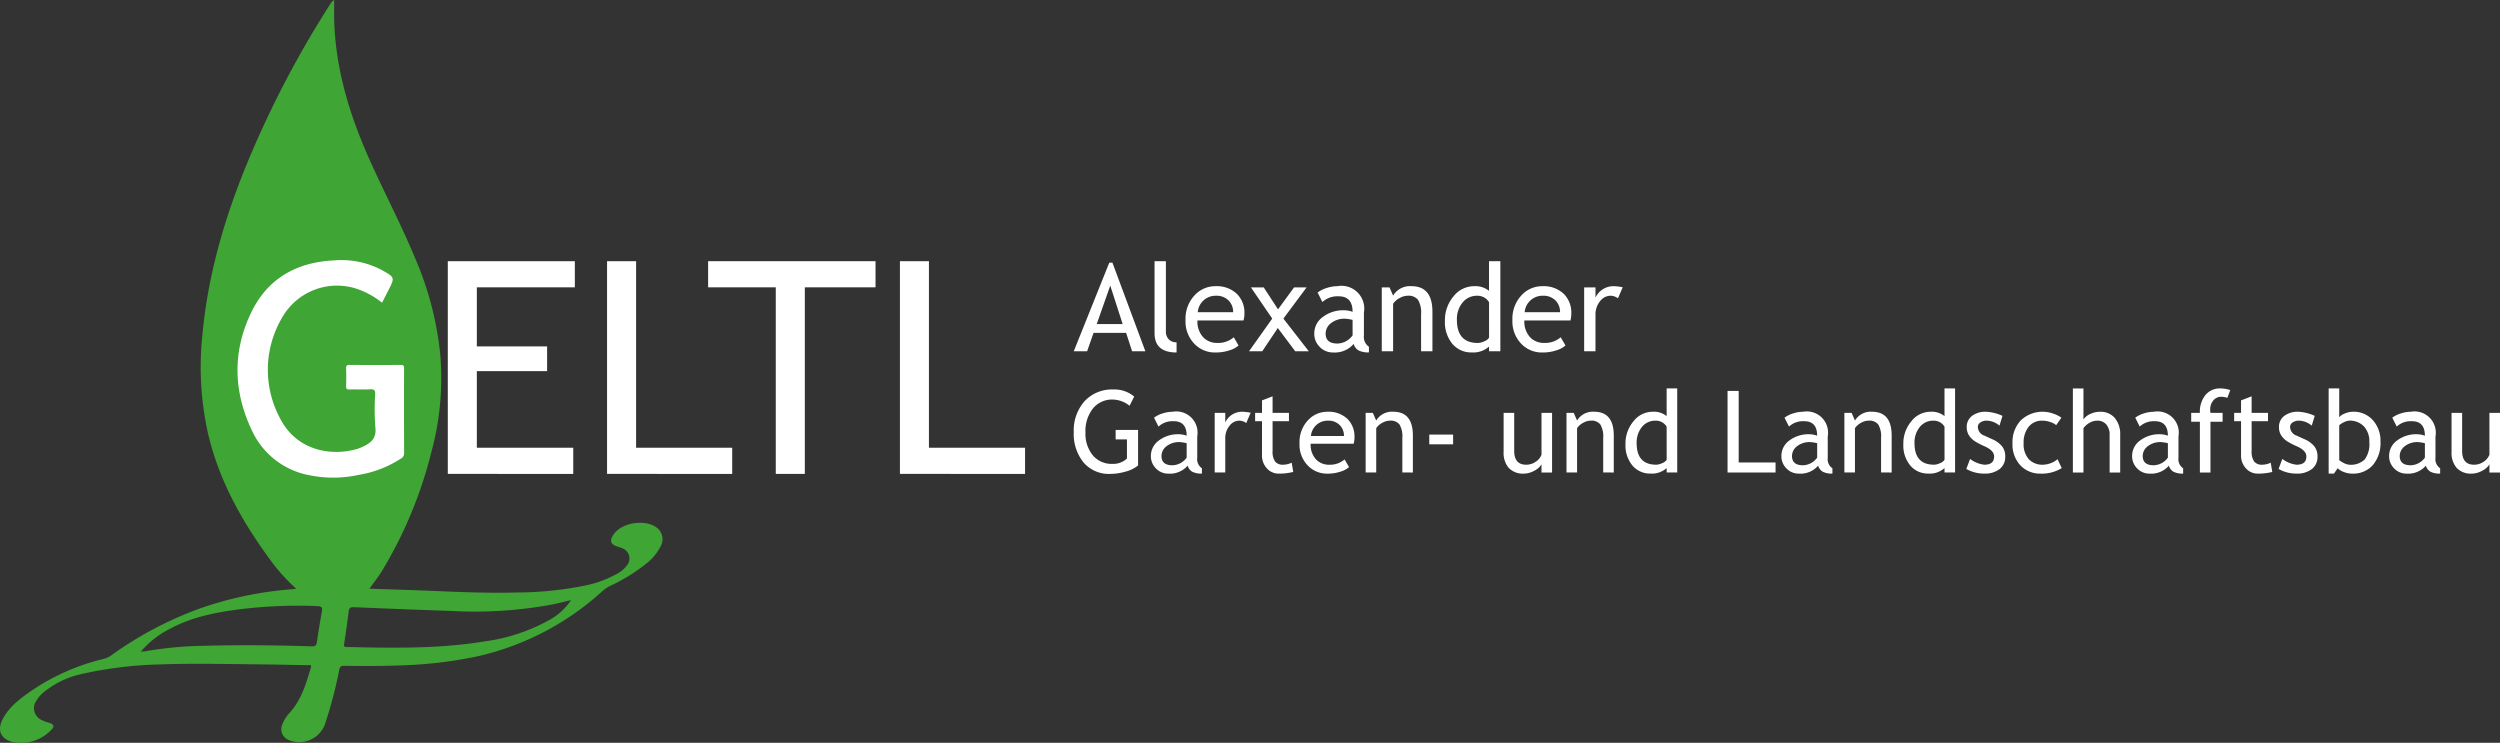 <svg xmlns="http://www.w3.org/2000/svg" width="508.504" height="151.083" viewBox="0 0 508.504 151.083">
  <rect x="0" y="0" width="508.504" height="151.083" fill="#333333" stroke="none"/>
  <g id="Gruppe_211" data-name="Gruppe 211" transform="translate(-114.063 -206.459)">
    <rect id="Rechteck_748" data-name="Rechteck 748" width="36.367" height="46.444" transform="translate(161.3 258.524)" fill="#fff"/>
    <g id="Gruppe_211-2" data-name="Gruppe 211" transform="translate(205.146 259.587)">
      <path id="Pfad_289" data-name="Pfad 289" d="M229.906,275.9v12.019H244.2v5.021H229.906v15.592h19.609v5.316H224V270.584h25.84V275.9Z" transform="translate(-224 -270.584)" fill="#fff"/>
      <path id="Pfad_290" data-name="Pfad 290" d="M263.1,313.848V270.584h5.906v37.948h19.55v5.316Z" transform="translate(-230.706 -270.584)" fill="#fff"/>
      <path id="Pfad_291" data-name="Pfad 291" d="M307.579,275.9v37.948h-5.906V275.9H287.911v-5.316h34.051V275.9Z" transform="translate(-234.961 -270.584)" fill="#fff"/>
      <path id="Pfad_292" data-name="Pfad 292" d="M335,313.848V270.584H340.9v37.948h19.55v5.316Z" transform="translate(-243.036 -270.584)" fill="#fff"/>
    </g>
    <g id="Gruppe_212" data-name="Gruppe 212" transform="translate(332.468 285.463)">
      <path id="Pfad_293" data-name="Pfad 293" d="M389.967,303.528l-.94,1.869a5.651,5.651,0,0,0-3.353-1.268,5.035,5.035,0,0,0-4.112,1.835,7.419,7.419,0,0,0-1.506,4.859,6.954,6.954,0,0,0,1.478,4.633,4.988,4.988,0,0,0,4.027,1.756,4.038,4.038,0,0,0,2.934-1.088v-3.886h-2.3v-1.925h4.565v7.227a6.8,6.8,0,0,1-2.526,1.24,11.282,11.282,0,0,1-3.149.47,6.755,6.755,0,0,1-5.42-2.327,9.212,9.212,0,0,1-1.988-6.191,8.918,8.918,0,0,1,2.181-6.247,7.563,7.563,0,0,1,5.884-2.4A6.156,6.156,0,0,1,389.967,303.528Z" transform="translate(-377.677 -301.864)" fill="#fff"/>
      <path id="Pfad_294" data-name="Pfad 294" d="M404.089,318.51a4.748,4.748,0,0,1-3.953,1.62,3.4,3.4,0,0,1-2.476-1.036,3.476,3.476,0,0,1-1.047-2.577,3.845,3.845,0,0,1,1.614-3.12,6.439,6.439,0,0,1,4.118-1.274,4.826,4.826,0,0,1,1.54.294q0-2.945-2.628-2.945a4.2,4.2,0,0,0-3.1,1.088l-.906-1.8a5.309,5.309,0,0,1,1.693-.855,6.6,6.6,0,0,1,2.067-.357,4.325,4.325,0,0,1,5.03,5.018v4.35a2.223,2.223,0,0,0,.951,2.13v1.075a4.046,4.046,0,0,1-1.965-.374A2.109,2.109,0,0,1,404.089,318.51Zm-.2-4.565a7.745,7.745,0,0,0-1.428-.227,4.082,4.082,0,0,0-2.662.838,2.491,2.491,0,0,0-1.031,1.983q0,1.893,2.232,1.891a3.663,3.663,0,0,0,2.888-1.552Z" transform="translate(-380.924 -302.799)" fill="#fff"/>
      <path id="Pfad_295" data-name="Pfad 295" d="M418.7,309.845a2.465,2.465,0,0,0-1.416-.487,2.523,2.523,0,0,0-2,1.053,3.9,3.9,0,0,0-.855,2.538V319.9h-2.152V307.772h2.152v1.937a3.769,3.769,0,0,1,3.5-2.164,9.793,9.793,0,0,1,1.665.2Z" transform="translate(-383.612 -302.799)" fill="#fff"/>
      <path id="Pfad_296" data-name="Pfad 296" d="M423.6,308.821h-1.4v-1.7h1.4v-2.538l2.152-.827v3.365h3.33v1.7h-3.33v6.027a3.536,3.536,0,0,0,.515,2.175,2,2,0,0,0,1.659.646,3.984,3.984,0,0,0,1.71-.419l.317,1.891a11.917,11.917,0,0,1-2.934.34,3.184,3.184,0,0,1-2.43-1.07,3.819,3.819,0,0,1-.991-2.7Z" transform="translate(-385.311 -302.15)" fill="#fff"/>
      <path id="Pfad_297" data-name="Pfad 297" d="M444.113,314.047h-8.745a4.381,4.381,0,0,0,1.167,3.274,3.658,3.658,0,0,0,2.651,1,4.521,4.521,0,0,0,3.08-1.076l.906,1.552a4.061,4.061,0,0,1-1.529.861,8.268,8.268,0,0,1-2.877.476,5.366,5.366,0,0,1-3.886-1.552,6.083,6.083,0,0,1-1.778-4.6,6.484,6.484,0,0,1,1.824-4.814,5.3,5.3,0,0,1,3.862-1.62,5.52,5.52,0,0,1,4.066,1.461,4.992,4.992,0,0,1,1.427,3.727A4.808,4.808,0,0,1,444.113,314.047Zm-5.222-4.689a3.4,3.4,0,0,0-3.466,3.126h6.717a3.062,3.062,0,0,0-.815-2.175A3.187,3.187,0,0,0,438.891,309.358Z" transform="translate(-387.182 -302.799)" fill="#fff"/>
      <path id="Pfad_298" data-name="Pfad 298" d="M456.8,319.9v-7.057a4.682,4.682,0,0,0-.583-2.713,2.291,2.291,0,0,0-1.954-.775,3.2,3.2,0,0,0-1.541.442,3.424,3.424,0,0,0-1.234,1.087V319.9h-2.152V307.772H450.8l.679,1.563a3.732,3.732,0,0,1,3.477-1.79q3.987,0,3.988,4.848v7.51Z" transform="translate(-389.966 -302.799)" fill="#fff"/>
      <path id="Pfad_299" data-name="Pfad 299" d="M464.958,315.133v-1.982h4.848v1.982Z" transform="translate(-392.646 -303.761)" fill="#fff"/>
      <path id="Pfad_300" data-name="Pfad 300" d="M485.362,307.819v7.737q0,2.81,2.435,2.809a3.345,3.345,0,0,0,1.949-.612,2.935,2.935,0,0,0,1.167-1.416v-8.518h2.152v12.132h-2.152v-1.677a3.351,3.351,0,0,1-1.456,1.308,4.451,4.451,0,0,1-2.135.595,3.951,3.951,0,0,1-3.052-1.144,4.608,4.608,0,0,1-1.06-3.251v-7.963Z" transform="translate(-395.776 -302.846)" fill="#fff"/>
      <path id="Pfad_301" data-name="Pfad 301" d="M506.111,319.9v-7.057a4.681,4.681,0,0,0-.584-2.713,2.289,2.289,0,0,0-1.954-.775,3.193,3.193,0,0,0-1.54.442,3.419,3.419,0,0,0-1.235,1.087V319.9h-2.152V307.772h1.472l.679,1.563a3.733,3.733,0,0,1,3.478-1.79q3.987,0,3.987,4.848v7.51Z" transform="translate(-398.423 -302.799)" fill="#fff"/>
      <path id="Pfad_302" data-name="Pfad 302" d="M521.5,318.91v-.895a4.421,4.421,0,0,1-3.263,1.121,4.658,4.658,0,0,1-3.693-1.63,6.406,6.406,0,0,1-1.416-4.35,6.987,6.987,0,0,1,1.631-4.661,4.938,4.938,0,0,1,3.885-1.931,4.117,4.117,0,0,1,2.855.884v-5.63h2.152V318.91Zm0-9.312a2.55,2.55,0,0,0-2.232-1.223,3.465,3.465,0,0,0-2.8,1.291,4.973,4.973,0,0,0-1.07,3.285q0,4.383,3.987,4.384a3.075,3.075,0,0,0,1.224-.323,1.784,1.784,0,0,0,.895-.685Z" transform="translate(-400.906 -301.817)" fill="#fff"/>
      <path id="Pfad_303" data-name="Pfad 303" d="M538.185,319.027V302.432h2.265v14.556h7.5v2.039Z" transform="translate(-405.204 -301.922)" fill="#fff"/>
      <path id="Pfad_304" data-name="Pfad 304" d="M558.881,318.51a4.748,4.748,0,0,1-3.954,1.62,3.4,3.4,0,0,1-2.474-1.036,3.476,3.476,0,0,1-1.047-2.577,3.845,3.845,0,0,1,1.614-3.12,6.438,6.438,0,0,1,4.117-1.274,4.822,4.822,0,0,1,1.54.294q0-2.945-2.628-2.945a4.2,4.2,0,0,0-3.1,1.088l-.906-1.8a5.3,5.3,0,0,1,1.693-.855,6.588,6.588,0,0,1,2.066-.357,4.324,4.324,0,0,1,5.03,5.018v4.35a2.223,2.223,0,0,0,.951,2.13v1.075a4.045,4.045,0,0,1-1.964-.374A2.1,2.1,0,0,1,558.881,318.51Zm-.2-4.565a7.745,7.745,0,0,0-1.428-.227,4.084,4.084,0,0,0-2.662.838,2.5,2.5,0,0,0-1.031,1.983q0,1.893,2.232,1.891a3.663,3.663,0,0,0,2.888-1.552Z" transform="translate(-407.471 -302.799)" fill="#fff"/>
      <path id="Pfad_305" data-name="Pfad 305" d="M574.332,319.9v-7.057a4.675,4.675,0,0,0-.583-2.713,2.291,2.291,0,0,0-1.954-.775,3.2,3.2,0,0,0-1.541.442,3.43,3.43,0,0,0-1.234,1.087V319.9h-2.152V307.772h1.473l.679,1.563a3.733,3.733,0,0,1,3.477-1.79q3.987,0,3.988,4.848v7.51Z" transform="translate(-410.123 -302.799)" fill="#fff"/>
      <path id="Pfad_306" data-name="Pfad 306" d="M589.716,318.91v-.895a4.418,4.418,0,0,1-3.262,1.121,4.659,4.659,0,0,1-3.693-1.63,6.4,6.4,0,0,1-1.416-4.35,6.983,6.983,0,0,1,1.631-4.661,4.938,4.938,0,0,1,3.885-1.931,4.115,4.115,0,0,1,2.854.884v-5.63h2.152V318.91Zm0-9.312a2.547,2.547,0,0,0-2.231-1.223,3.467,3.467,0,0,0-2.8,1.291,4.977,4.977,0,0,0-1.07,3.285q0,4.383,3.988,4.384a3.068,3.068,0,0,0,1.223-.323,1.773,1.773,0,0,0,.895-.685Z" transform="translate(-412.606 -301.817)" fill="#fff"/>
      <path id="Pfad_307" data-name="Pfad 307" d="M596.809,319.179l.759-2.039a5.851,5.851,0,0,0,2.9,1.178q1.993,0,1.993-1.677,0-1.2-1.925-2.062a15.7,15.7,0,0,1-2-1.031,4.4,4.4,0,0,1-.895-.8,3.18,3.18,0,0,1-.567-.951,3.093,3.093,0,0,1-.186-1.082,2.779,2.779,0,0,1,1.087-2.333,4.527,4.527,0,0,1,2.843-.838,9.128,9.128,0,0,1,3.341.838l-.611,1.993a4.125,4.125,0,0,0-2.572-1.019,2.228,2.228,0,0,0-1.3.362,1.081,1.081,0,0,0-.527.918,1.908,1.908,0,0,0,1.326,1.766l1.54.7a5.409,5.409,0,0,1,2.061,1.472,3.262,3.262,0,0,1,.645,2.073,3.1,3.1,0,0,1-1.143,2.555,4.921,4.921,0,0,1-3.172.923A7.224,7.224,0,0,1,596.809,319.179Z" transform="translate(-415.258 -302.799)" fill="#fff"/>
      <path id="Pfad_308" data-name="Pfad 308" d="M618.088,308.757l-1.065,1.518a3.185,3.185,0,0,0-1.161-.623,4.885,4.885,0,0,0-1.636-.294,3.448,3.448,0,0,0-2.787,1.229,5.086,5.086,0,0,0-1.031,3.37,4.555,4.555,0,0,0,1.054,3.246,3.826,3.826,0,0,0,2.922,1.116,4.825,4.825,0,0,0,2.922-1.122l.85,1.813a7.748,7.748,0,0,1-4.293,1.121,5.478,5.478,0,0,1-4.1-1.665,6.185,6.185,0,0,1-1.62-4.509,6.45,6.45,0,0,1,1.682-4.655,6.42,6.42,0,0,1,6.644-1.359A5.81,5.81,0,0,1,618.088,308.757Z" transform="translate(-417.202 -302.799)" fill="#fff"/>
      <path id="Pfad_309" data-name="Pfad 309" d="M630.439,318.921V311.3a3.187,3.187,0,0,0-.669-2.141,2.34,2.34,0,0,0-1.881-.781,3.094,3.094,0,0,0-1.568.458,3.664,3.664,0,0,0-1.206,1.07v9.017h-2.152v-17.1h2.152v6.309a3.2,3.2,0,0,1,1.388-1.116,4.616,4.616,0,0,1,1.976-.447,3.776,3.776,0,0,1,3.019,1.268,5.133,5.133,0,0,1,1.093,3.466v7.624Z" transform="translate(-419.743 -301.817)" fill="#fff"/>
      <path id="Pfad_310" data-name="Pfad 310" d="M644.986,318.51a4.747,4.747,0,0,1-3.953,1.62,3.4,3.4,0,0,1-2.475-1.036,3.48,3.48,0,0,1-1.048-2.577,3.845,3.845,0,0,1,1.614-3.12,6.439,6.439,0,0,1,4.118-1.274,4.818,4.818,0,0,1,1.54.294q0-2.945-2.628-2.945a4.2,4.2,0,0,0-3.1,1.088l-.906-1.8a5.308,5.308,0,0,1,1.693-.855,6.6,6.6,0,0,1,2.067-.357,4.324,4.324,0,0,1,5.029,5.018v4.35a2.225,2.225,0,0,0,.951,2.13v1.075a4.053,4.053,0,0,1-1.965-.374A2.109,2.109,0,0,1,644.986,318.51Zm-.2-4.565a7.74,7.74,0,0,0-1.427-.227,4.081,4.081,0,0,0-2.662.838,2.494,2.494,0,0,0-1.031,1.983q0,1.893,2.231,1.891a3.66,3.66,0,0,0,2.888-1.552Z" transform="translate(-422.238 -302.799)" fill="#fff"/>
      <path id="Pfad_311" data-name="Pfad 311" d="M659.367,303.742a3.752,3.752,0,0,0-1.224-.227,2.046,2.046,0,0,0-1.626.748,2.808,2.808,0,0,0-.64,1.891,3.708,3.708,0,0,0,.056.635h2.47V308.6h-2.47v10.32h-2.152V308.6h-1.767V306.79h1.767a5.4,5.4,0,0,1,1.144-3.648,3.8,3.8,0,0,1,3.024-1.325,6.7,6.7,0,0,1,2.017.34Z" transform="translate(-424.726 -301.817)" fill="#fff"/>
      <path id="Pfad_312" data-name="Pfad 312" d="M663.961,308.821h-1.4v-1.7h1.4v-2.538l2.152-.827v3.365h3.33v1.7h-3.33v6.027a3.536,3.536,0,0,0,.515,2.175,2,2,0,0,0,1.659.646,3.984,3.984,0,0,0,1.71-.419l.317,1.891a11.912,11.912,0,0,1-2.934.34,3.186,3.186,0,0,1-2.43-1.07,3.823,3.823,0,0,1-.991-2.7Z" transform="translate(-426.533 -302.15)" fill="#fff"/>
      <path id="Pfad_313" data-name="Pfad 313" d="M673.467,319.179l.759-2.039a5.85,5.85,0,0,0,2.9,1.178q1.995,0,1.993-1.677,0-1.2-1.925-2.062a15.706,15.706,0,0,1-2-1.031,4.42,4.42,0,0,1-.895-.8,3.18,3.18,0,0,1-.567-.951,3.093,3.093,0,0,1-.186-1.082,2.779,2.779,0,0,1,1.087-2.333,4.527,4.527,0,0,1,2.843-.838,9.128,9.128,0,0,1,3.341.838l-.611,1.993a4.123,4.123,0,0,0-2.572-1.019,2.229,2.229,0,0,0-1.3.362,1.08,1.08,0,0,0-.527.918,1.908,1.908,0,0,0,1.326,1.766l1.54.7a5.41,5.41,0,0,1,2.061,1.472,3.263,3.263,0,0,1,.646,2.073,3.1,3.1,0,0,1-1.144,2.555,4.918,4.918,0,0,1-3.172.923A7.227,7.227,0,0,1,673.467,319.179Z" transform="translate(-428.404 -302.799)" fill="#fff"/>
      <path id="Pfad_314" data-name="Pfad 314" d="M687.593,318.049l-.759,1.1h-1.076V301.817h2.152v5.867a2.678,2.678,0,0,1,1.149-.771,4.308,4.308,0,0,1,1.659-.351,5.173,5.173,0,0,1,4.038,1.722,6.264,6.264,0,0,1,1.547,4.35,6.913,6.913,0,0,1-1.552,4.775,5.348,5.348,0,0,1-4.2,1.739,4.647,4.647,0,0,1-1.693-.323A3.429,3.429,0,0,1,687.593,318.049Zm.317-8.722v7q0,.18.8.595a3.029,3.029,0,0,0,1.224.413,4.068,4.068,0,0,0,3.149-1.054,5.242,5.242,0,0,0,.951-3.534,4.45,4.45,0,0,0-1.11-3.217,3.954,3.954,0,0,0-2.99-1.155,2.8,2.8,0,0,0-1.1.34A2.753,2.753,0,0,0,687.91,309.327Z" transform="translate(-430.512 -301.817)" fill="#fff"/>
      <path id="Pfad_315" data-name="Pfad 315" d="M708.082,318.51a4.748,4.748,0,0,1-3.953,1.62,3.4,3.4,0,0,1-2.476-1.036,3.483,3.483,0,0,1-1.047-2.577,3.845,3.845,0,0,1,1.614-3.12,6.439,6.439,0,0,1,4.118-1.274,4.818,4.818,0,0,1,1.54.294q0-2.945-2.628-2.945a4.2,4.2,0,0,0-3.1,1.088l-.906-1.8a5.326,5.326,0,0,1,1.693-.855,6.6,6.6,0,0,1,2.067-.357,4.325,4.325,0,0,1,5.03,5.018v4.35a2.225,2.225,0,0,0,.951,2.13v1.075a4.051,4.051,0,0,1-1.965-.374A2.108,2.108,0,0,1,708.082,318.51Zm-.2-4.565a7.734,7.734,0,0,0-1.428-.227,4.08,4.08,0,0,0-2.661.838,2.492,2.492,0,0,0-1.031,1.983q0,1.893,2.232,1.891a3.663,3.663,0,0,0,2.888-1.552Z" transform="translate(-433.059 -302.799)" fill="#fff"/>
      <path id="Pfad_316" data-name="Pfad 316" d="M718.084,307.819v7.737q0,2.81,2.435,2.809a3.346,3.346,0,0,0,1.949-.612,2.94,2.94,0,0,0,1.167-1.416v-8.518h2.152v12.132h-2.152v-1.677a3.346,3.346,0,0,1-1.456,1.308,4.448,4.448,0,0,1-2.135.595,3.954,3.954,0,0,1-3.053-1.144,4.611,4.611,0,0,1-1.059-3.251v-7.963Z" transform="translate(-435.687 -302.846)" fill="#fff"/>
    </g>
    <g id="Gruppe_213" data-name="Gruppe 213" transform="translate(332.468 259.587)">
      <path id="Pfad_317" data-name="Pfad 317" d="M389.546,288.972l-1.225-3.75h-6.615l-1.311,3.75h-2.718L384.9,270.95h.643l6.7,18.022ZM385.1,275.61l-2.755,7.828h5.279Z" transform="translate(-377.677 -270.647)" fill="#fff"/>
      <path id="Pfad_318" data-name="Pfad 318" d="M397.511,285.232V270.584h2.306v14.26a2.224,2.224,0,0,0,.6,1.645,2.131,2.131,0,0,0,1.572.6v2.063Q397.511,289.152,397.511,285.232Z" transform="translate(-381.078 -270.584)" fill="#fff"/>
      <path id="Pfad_319" data-name="Pfad 319" d="M416.91,283.688h-9.37a4.69,4.69,0,0,0,1.25,3.507,3.917,3.917,0,0,0,2.84,1.068,4.845,4.845,0,0,0,3.3-1.152l.971,1.662a4.346,4.346,0,0,1-1.639.923,8.862,8.862,0,0,1-3.082.51,5.752,5.752,0,0,1-4.163-1.663,6.518,6.518,0,0,1-1.9-4.927,6.95,6.95,0,0,1,1.954-5.158,5.677,5.677,0,0,1,4.138-1.736,5.915,5.915,0,0,1,4.357,1.566,5.351,5.351,0,0,1,1.529,3.993A5.175,5.175,0,0,1,416.91,283.688Zm-5.595-5.025a3.645,3.645,0,0,0-3.714,3.35h7.2a3.28,3.28,0,0,0-.874-2.33A3.406,3.406,0,0,0,411.315,278.663Z" transform="translate(-382.382 -271.637)" fill="#fff"/>
      <path id="Pfad_320" data-name="Pfad 320" d="M430.1,290.012l-3.544-4.733-3.168,4.733H420.7l4.722-6.65-4.333-6.348h2.6l2.913,4.466,3.264-4.466h2.548l-4.721,6.348,5.17,6.65Z" transform="translate(-385.055 -271.687)" fill="#fff"/>
      <path id="Pfad_321" data-name="Pfad 321" d="M444.735,288.469A5.088,5.088,0,0,1,440.5,290.2a3.646,3.646,0,0,1-2.652-1.11,3.728,3.728,0,0,1-1.123-2.761,4.119,4.119,0,0,1,1.73-3.344,6.9,6.9,0,0,1,4.411-1.365,5.165,5.165,0,0,1,1.65.316q0-3.155-2.815-3.155a4.5,4.5,0,0,0-3.326,1.165l-.971-1.93a5.682,5.682,0,0,1,1.814-.916,7.058,7.058,0,0,1,2.215-.383,4.633,4.633,0,0,1,5.389,5.377v4.66a2.382,2.382,0,0,0,1.02,2.282v1.152a4.34,4.34,0,0,1-2.105-.4A2.255,2.255,0,0,1,444.735,288.469Zm-.219-4.891a8.364,8.364,0,0,0-1.529-.243,4.375,4.375,0,0,0-2.852.9,2.668,2.668,0,0,0-1.1,2.123q0,2.027,2.391,2.027a3.924,3.924,0,0,0,3.094-1.663Z" transform="translate(-387.804 -271.637)" fill="#fff"/>
      <path id="Pfad_322" data-name="Pfad 322" d="M461.29,289.962V282.4a5.023,5.023,0,0,0-.625-2.907,2.457,2.457,0,0,0-2.094-.831,3.441,3.441,0,0,0-1.65.473A3.68,3.68,0,0,0,455.6,280.3v9.66h-2.306v-13h1.578l.727,1.675a4,4,0,0,1,3.727-1.918q4.271,0,4.272,5.195v8.046Z" transform="translate(-390.645 -271.637)" fill="#fff"/>
      <path id="Pfad_323" data-name="Pfad 323" d="M477.773,288.9v-.959a4.734,4.734,0,0,1-3.5,1.2,4.99,4.99,0,0,1-3.956-1.747,6.858,6.858,0,0,1-1.517-4.66,7.485,7.485,0,0,1,1.747-4.994,5.29,5.29,0,0,1,4.163-2.07,4.408,4.408,0,0,1,3.058.947v-6.031h2.306V288.9Zm0-9.976a2.732,2.732,0,0,0-2.391-1.311,3.717,3.717,0,0,0-3,1.384,5.337,5.337,0,0,0-1.146,3.52q0,4.7,4.272,4.7a3.285,3.285,0,0,0,1.311-.346,1.9,1.9,0,0,0,.959-.734Z" transform="translate(-393.305 -270.584)" fill="#fff"/>
      <path id="Pfad_324" data-name="Pfad 324" d="M497.169,283.688H487.8a4.69,4.69,0,0,0,1.25,3.507,3.916,3.916,0,0,0,2.84,1.068,4.848,4.848,0,0,0,3.3-1.152l.971,1.662a4.346,4.346,0,0,1-1.639.923,8.863,8.863,0,0,1-3.082.51,5.752,5.752,0,0,1-4.163-1.663,6.519,6.519,0,0,1-1.906-4.927,6.947,6.947,0,0,1,1.954-5.158,5.677,5.677,0,0,1,4.138-1.736,5.915,5.915,0,0,1,4.357,1.566,5.35,5.35,0,0,1,1.529,3.993A5.175,5.175,0,0,1,497.169,283.688Zm-5.595-5.025a3.645,3.645,0,0,0-3.714,3.35h7.2a3.28,3.28,0,0,0-.874-2.33A3.406,3.406,0,0,0,491.574,278.663Z" transform="translate(-396.147 -271.637)" fill="#fff"/>
      <path id="Pfad_325" data-name="Pfad 325" d="M509.861,279.185a2.64,2.64,0,0,0-1.517-.522,2.7,2.7,0,0,0-2.143,1.129,4.175,4.175,0,0,0-.916,2.718v7.452H502.98v-13h2.306v2.075a4.041,4.041,0,0,1,3.75-2.318,10.485,10.485,0,0,1,1.785.219Z" transform="translate(-399.166 -271.637)" fill="#fff"/>
    </g>
    <path id="Pfad_214" data-name="Pfad 214" d="M247.779,313.882c-2.32-1.922-7.3-1.182-8.948,1.333-.839,1.276-.6,1.964.854,2.433a8.269,8.269,0,0,1,.938.318,2.223,2.223,0,0,1,.934,3.539,5.888,5.888,0,0,1-1.876,1.6,22.8,22.8,0,0,1-6.674,2.471,71.8,71.8,0,0,1-13.9,1.4c-7.451.2-14.887-.279-22.327-.529-2.5-.083-5-.161-7.578-.243.866-1.21,1.728-2.293,2.461-3.458a87.471,87.471,0,0,0,10.147-24.347,57.314,57.314,0,0,0,1.78-20.077,66.1,66.1,0,0,0-5.07-19.3c-2.784-6.725-6.177-13.167-9.162-19.8-4.093-9.092-7.014-18.482-7.317-28.542-.042-1.4-.006-2.808-.006-4.211a1.9,1.9,0,0,0-.746.746,203.232,203.232,0,0,0-12.157,21.719c-7.018,14.6-12.489,29.678-13.932,45.969a62.047,62.047,0,0,0,1.221,19.94c2.338,9.839,7.278,18.393,13.282,26.4a38.187,38.187,0,0,0,4.6,4.963c-.331.047-.484.078-.637.089a73.3,73.3,0,0,0-18.992,3.943,74.291,74.291,0,0,0-18.007,9.539,4.413,4.413,0,0,1-1.518.7,44.531,44.531,0,0,0-14.883,6.611c-2.207,1.544-4.352,3.162-5.645,5.619-1.257,2.388-.319,4.268,2.361,4.737a8.415,8.415,0,0,0,7.368-2.384c.891-.807.73-1.281-.41-1.621a7.336,7.336,0,0,1-1.386-.521,2.634,2.634,0,0,1-1.36-3.467,2.692,2.692,0,0,1,.269-.476,6.751,6.751,0,0,1,1.569-1.779,18.4,18.4,0,0,1,7.638-3.645A81.337,81.337,0,0,1,146.4,341.61c6.289-.238,12.58-.1,18.87-.036,3.771.035,7.539.116,11.313.189.331.007.925-.221.7.53-.969,3.236-1.914,6.483-4.245,9.085a7.194,7.194,0,0,0-1.541,2.412,2.355,2.355,0,0,0,1.152,3.126q.086.04.174.072a5.564,5.564,0,0,0,7.263-3.027c.02-.049.04-.1.058-.147a88.577,88.577,0,0,0,2.924-11.117c.138-.682.388-.818,1.036-.808,3.674.054,7.348.062,11.019-.072a88.26,88.26,0,0,0,15.952-1.836A56.082,56.082,0,0,0,236.589,326.7a6.938,6.938,0,0,1,1.64-1.094,36.023,36.023,0,0,0,7.09-4.353,10.491,10.491,0,0,0,3.075-3.592A2.937,2.937,0,0,0,247.779,313.882Zm-68.236,16.909c-.385,2.114-.723,4.239-1.047,6.364-.1.684-.454.788-1.085.769-7.374-.232-14.759-.311-22.138-.1a74.69,74.69,0,0,0-11.454,1.065c-.289.054-.586.068-1.131.129a18.978,18.978,0,0,1,6-4.691c4.272-2.3,8.934-3.242,13.67-3.88a97.479,97.479,0,0,1,16.244-.709C179.4,329.757,179.7,329.941,179.543,330.791Zm-2.788-27.718a16.055,16.055,0,0,1-11.4-8.948c-3.864-8.022-4.051-16.279-.1-24.3,3.351-6.806,9.233-10.046,16.742-10.4a17.581,17.581,0,0,1,9.693,1.944c2.72,1.527,2.722,1.52,1.326,4.225-.408.79-.807,1.584-1.243,2.442A16.43,16.43,0,0,0,185.961,265a12.833,12.833,0,0,0-14.506,6.048,20.861,20.861,0,0,0-.358,20.63c3.386,6.52,10.425,7.61,15.6,6.1a8.022,8.022,0,0,0,1.108-.431c1.679-.774,2.877-1.709,2.608-3.948a49.373,49.373,0,0,1-.042-6.752c.014-.746-.138-1.046-.961-1-1.421.074-2.849,0-4.273.031-.523.012-.687-.152-.673-.673.034-1.225.039-2.452,0-3.677-.018-.566.225-.642.705-.64,3.48.015,6.959.02,10.439,0,.553,0,.647.2.645.691q-.02,8.648.007,17.3a1.22,1.22,0,0,1-.7,1.086,22.241,22.241,0,0,1-8.547,3.288A24.354,24.354,0,0,1,176.755,303.072Zm49,29.518a37.12,37.12,0,0,1-13.208,4.34c-8.036,1.326-16.139,1.341-24.249,1.211-1.224-.02-2.447-.075-3.67-.075-.527,0-.656-.13-.567-.688.345-2.154.644-4.317.911-6.482.088-.713.309-.969,1.093-.935q9.86.427,19.722.761a86.444,86.444,0,0,0,20.552-1.3c1.221-.249,2.43-.563,3.876-.9A12.517,12.517,0,0,1,225.757,332.59Z" transform="translate(0)" fill="#3fa534"/>
  </g>
</svg>
